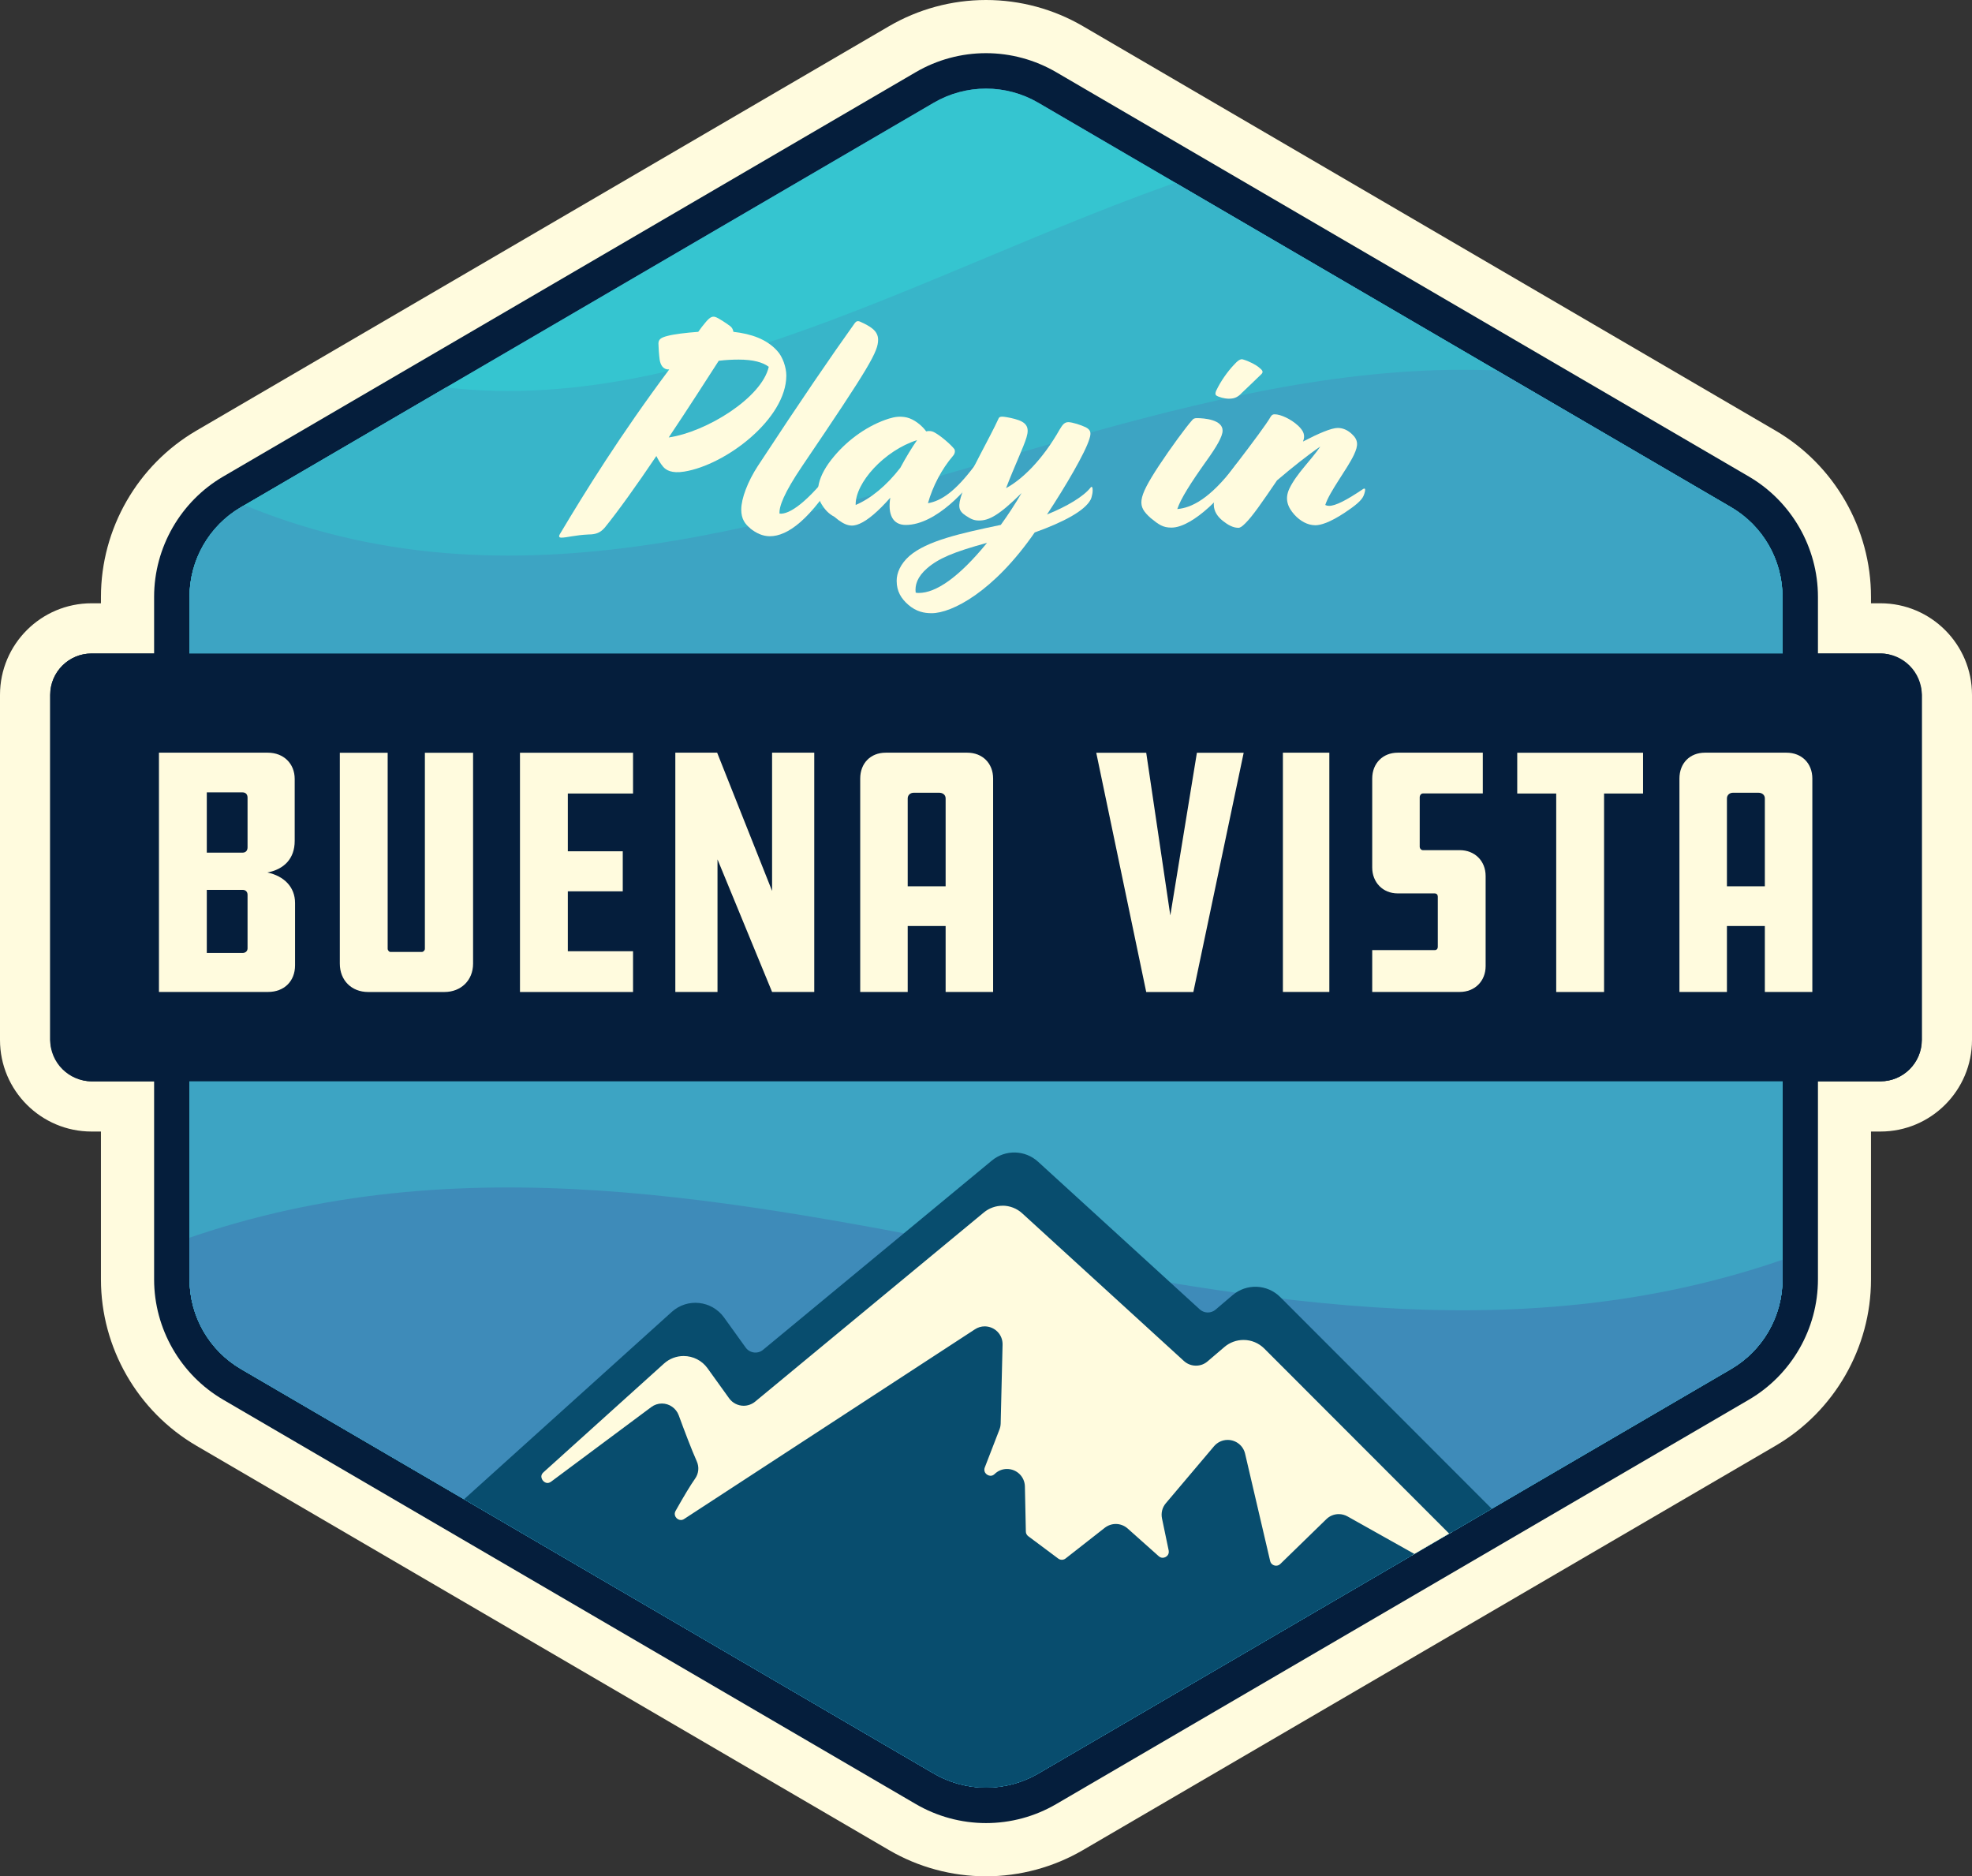 <?xml version="1.0" encoding="UTF-8"?>
<svg id="Layer_3" data-name="Layer 3" xmlns="http://www.w3.org/2000/svg" xmlns:xlink="http://www.w3.org/1999/xlink" viewBox="0 0 333.85 317.6">
  <rect x="0" y="0" width="333.85" height="317.6" fill="#333333" stroke="none"/>
  <defs>
    <style>
      .cls-1 {
        fill: #3e8bb9;
      }

      .cls-2 {
        fill: #3da4c3;
      }

      .cls-3 {
        fill: #051e3c;
      }

      .cls-4 {
        fill: #35c5d0;
      }

      .cls-5 {
        fill: #fffbde;
      }

      .cls-6 {
        fill: #084d6e;
      }

      .cls-7 {
        fill: #38b5c9;
      }

      .cls-8 {
        clip-path: url(#clippath);
      }

      .cls-9 {
        fill: none;
      }
    </style>
    <clipPath id="clippath">
      <path class="cls-9" d="m32.09,101.03v115.54c0,6.25,3.32,12.03,8.72,15.18l117.26,68.45c5.48,3.2,12.25,3.2,17.72,0l117.26-68.45c5.4-3.15,8.72-8.93,8.72-15.18v-115.54c0-6.25-3.32-12.03-8.72-15.18L175.79,17.4c-5.48-3.2-12.25-3.2-17.72,0L40.8,85.85c-5.4,3.15-8.72,8.93-8.72,15.18Z"/>
    </clipPath>
  </defs>
  <g>
    <path class="cls-1" d="m166.93,310.1c-4.44,0-8.81-1.18-12.64-3.42l-117.26-68.45c-7.67-4.48-12.44-12.78-12.44-21.66v-115.54c0-8.88,4.77-17.18,12.44-21.66L154.28,10.92c3.83-2.24,8.21-3.42,12.64-3.42s8.81,1.18,12.64,3.42l117.26,68.45c7.67,4.48,12.44,12.78,12.44,21.66v115.54c0,8.88-4.76,17.18-12.44,21.66l-117.26,68.45c-3.83,2.24-8.21,3.42-12.64,3.42Z"/>
    <path class="cls-5" d="m166.93,15c3.06,0,6.12.8,8.86,2.4l117.26,68.45c5.4,3.15,8.72,8.93,8.72,15.18v115.54c0,6.25-3.32,12.03-8.72,15.18l-117.26,68.45c-2.74,1.6-5.8,2.4-8.86,2.4s-6.12-.8-8.86-2.4l-117.26-68.45c-5.4-3.15-8.72-8.93-8.72-15.18v-115.54c0-6.25,3.32-12.03,8.72-15.18L158.06,17.4c2.74-1.6,5.8-2.4,8.86-2.4m0-15c-5.77,0-11.45,1.54-16.42,4.44L33.24,72.9c-9.96,5.82-16.15,16.6-16.15,28.14v115.54c0,11.54,6.19,22.32,16.15,28.14l117.26,68.45c4.98,2.91,10.66,4.44,16.42,4.44s11.45-1.54,16.42-4.44l117.26-68.45c9.96-5.82,16.15-16.6,16.15-28.14v-115.54c0-11.54-6.19-22.32-16.15-28.14L183.35,4.44c-4.98-2.91-10.66-4.44-16.42-4.44h0Z"/>
  </g>
  <g>
    <rect class="cls-3" x="4.25" y="106.37" width="325.35" height="80.92" rx="11.25" ry="11.25"/>
    <path class="cls-5" d="m318.35,110.62c3.85,0,7,3.15,7,7v58.42c0,3.85-3.15,7-7,7H15.5c-3.85,0-7-3.15-7-7v-58.42c0-3.85,3.15-7,7-7h302.85m0-8.5H15.5c-8.55,0-15.5,6.95-15.5,15.5v58.42c0,8.55,6.95,15.5,15.5,15.5h302.85c8.55,0,15.5-6.95,15.5-15.5v-58.42c0-8.55-6.95-15.5-15.5-15.5h0Z"/>
  </g>
  <g>
    <path class="cls-1" d="m166.93,305.6c-3.64,0-7.23-.97-10.37-2.81l-117.26-68.45c-6.29-3.67-10.2-10.48-10.2-17.77v-115.54c0-7.29,3.91-14.1,10.2-17.77L156.55,14.81c3.15-1.84,6.73-2.81,10.38-2.81s7.23.97,10.37,2.81l117.26,68.45c6.29,3.67,10.2,10.48,10.2,17.77v115.54c0,7.29-3.91,14.1-10.2,17.77l-117.26,68.45c-3.15,1.84-6.73,2.81-10.37,2.81Z"/>
    <path class="cls-3" d="m166.93,15c3.06,0,6.12.8,8.86,2.4l117.26,68.45c5.4,3.15,8.72,8.93,8.72,15.18v115.54c0,6.25-3.32,12.03-8.72,15.18l-117.26,68.45c-2.74,1.6-5.8,2.4-8.86,2.4s-6.12-.8-8.86-2.4l-117.26-68.45c-5.4-3.15-8.72-8.93-8.72-15.18v-115.54c0-6.25,3.32-12.03,8.72-15.18L158.06,17.4c2.74-1.6,5.8-2.4,8.86-2.4m0-6c-4.17,0-8.28,1.11-11.89,3.22L37.78,80.67c-7.21,4.21-11.69,12.01-11.69,20.36v115.54c0,8.35,4.48,16.15,11.69,20.36l117.26,68.45c3.6,2.1,7.71,3.22,11.89,3.22s8.28-1.11,11.89-3.22l117.26-68.45c7.21-4.21,11.69-12.01,11.69-20.36v-115.54c0-8.35-4.48-16.15-11.69-20.36L178.81,12.22c-3.6-2.1-7.71-3.22-11.89-3.22h0Z"/>
  </g>
  <g class="cls-8">
    <g>
      <path class="cls-4" d="m306.82,305.38c-93.3,99.92-186.6-99.92-279.91,0V11.5c93.3,99.92,186.6-99.92,279.91,0v293.88Z"/>
      <path class="cls-7" d="m306.82,305.38c-93.3,99.92-186.6-99.92-279.91,0V43.65c93.3,78.05,186.6-78.05,279.91,0v261.72Z"/>
      <path class="cls-2" d="m306.82,305.38c-93.3,99.92-186.6-99.92-279.91,0V78.32c93.3,54.48,186.6-54.48,279.91,0v227.06Z"/>
      <path class="cls-1" d="m26.91,305.38c93.3-99.92,186.6,99.92,279.91,0v-93.98c-93.3,36.01-186.6-36.01-279.91,0v93.98Z"/>
    </g>
    <path class="cls-6" d="m266.65,269.51l-49.9-49.94c-2.2-2.21-5.73-2.35-8.1-.32l-2.86,2.44c-.78.66-1.93.64-2.68-.05l-27.37-24.99c-2.2-2.01-5.54-2.09-7.83-.19l-38.73,32.03c-.9.75-2.25.57-2.94-.38l-3.66-5.09c-2.08-2.89-6.21-3.34-8.85-.95l-50.33,45.39c-1.01.91-.85,2.55.32,3.25l102.16,60.71c.64.38,1.44.38,2.07,0l98.29-58.74c1.13-.68,1.33-2.24.39-3.17Z"/>
    <g>
      <path class="cls-5" d="m254.72,271.96c-.26,0-.52-.07-.77-.21l-26.06-14.62c-.38-.21-.8-.32-1.23-.32-.66,0-1.29.25-1.76.71l-7.79,7.58c-.37.36-.78.43-1.05.43-.59,0-1.31-.37-1.49-1.18l-4.24-18.16c-.27-1.15-1.28-1.95-2.47-1.95-.75,0-1.43.32-1.92.9l-8.16,9.65c-.5.59-.7,1.39-.54,2.15l1.13,5.42c.1.46,0,.91-.29,1.26-.3.37-.75.58-1.22.58-.36,0-.71-.14-1-.39l-5.25-4.68c-.46-.41-1.06-.64-1.68-.64-.56,0-1.11.19-1.56.54l-6.64,5.2c-.27.21-.6.32-.94.32s-.65-.1-.91-.3l-5.08-3.79c-.38-.28-.6-.72-.61-1.19l-.16-7.61c-.03-1.55-1.32-2.48-2.54-2.48-.64,0-1.26.25-1.74.71-.3.29-.66.44-1.04.44-.51,0-1.01-.27-1.3-.7-.28-.41-.33-.9-.14-1.39l2.49-6.44c.11-.27.16-.56.17-.85l.32-13.32c.02-.69-.24-1.33-.71-1.82-.48-.49-1.14-.77-1.82-.77-.48,0-.96.14-1.38.41l-49.22,32.1c-.27.17-.55.26-.84.26-.53,0-1.05-.31-1.33-.79-.16-.27-.37-.83,0-1.49,1.46-2.59,2.58-4.44,3.32-5.49.52-.74.61-1.67.25-2.49-.91-2.01-2.31-5.76-3.06-7.81-.36-.99-1.32-1.65-2.37-1.65-.54,0-1.06.17-1.51.5l-16.95,12.61c-.3.22-.61.33-.92.33-.61,0-1.2-.43-1.44-1.06-.23-.59-.07-1.18.43-1.63l20.39-18.39c1.01-.91,2.31-1.41,3.66-1.41,1.76,0,3.43.85,4.45,2.28l3.66,5.09c.47.66,1.24,1.05,2.05,1.05.58,0,1.16-.21,1.61-.58l38.73-32.03c.98-.81,2.22-1.26,3.49-1.26,1.37,0,2.68.51,3.69,1.43l27.37,24.99c.47.43,1.07.66,1.7.66s1.18-.21,1.64-.6l2.86-2.44c.99-.84,2.25-1.31,3.55-1.31,1.46,0,2.84.57,3.87,1.61l41.38,41.41c.65.65.46,1.36.35,1.63-.25.59-.81.99-1.4.99h0Z"/>
      <path class="cls-6" d="m169.71,204.09c1.24,0,2.44.46,3.35,1.3l27.37,24.99c.56.51,1.28.79,2.04.79s1.42-.26,1.96-.72l2.86-2.44c.9-.77,2.05-1.19,3.23-1.19,1.33,0,2.58.52,3.52,1.46l41.38,41.41c.4.4.35.81.24,1.09-.17.4-.55.68-.94.68-.17,0-.35-.05-.53-.15l-26.06-14.62c-.45-.25-.96-.39-1.48-.39-.79,0-1.54.3-2.11.86l-7.79,7.58c-.25.24-.52.29-.71.29-.41,0-.88-.25-1.01-.79l-4.24-18.16c-.32-1.38-1.54-2.34-2.96-2.34-.88,0-1.72.39-2.3,1.07l-8.16,9.65c-.61.72-.84,1.65-.65,2.57l1.13,5.42c.08.4-.06.68-.19.84-.2.25-.52.4-.83.4-.24,0-.47-.09-.67-.27l-5.25-4.68c-.55-.49-1.27-.77-2.01-.77-.67,0-1.33.23-1.86.64l-6.64,5.2c-.18.14-.4.22-.63.22s-.43-.07-.61-.2l-5.08-3.79c-.26-.19-.41-.48-.41-.8l-.16-7.61c-.03-1.66-1.37-2.97-3.04-2.97-.77,0-1.52.3-2.08.85-.21.2-.44.3-.69.3-.34,0-.69-.19-.89-.48-.13-.19-.25-.5-.09-.93l2.49-6.44c.13-.33.19-.67.2-1.02l.32-13.32c.02-.82-.28-1.6-.85-2.18-.57-.59-1.37-.92-2.18-.92-.58,0-1.15.17-1.65.5l-49.22,32.1c-.18.12-.37.18-.56.18-.36,0-.71-.21-.9-.54-.13-.22-.23-.57,0-1,1.45-2.58,2.56-4.41,3.29-5.44.63-.88.74-2,.29-2.98-.85-1.89-2.13-5.27-3.05-7.78-.44-1.18-1.58-1.98-2.84-1.98-.65,0-1.28.21-1.8.6l-16.95,12.62c-.21.15-.42.23-.62.23-.4,0-.81-.31-.97-.74-.11-.28-.14-.69.3-1.08l20.39-18.39c.92-.83,2.1-1.28,3.33-1.28,1.6,0,3.11.77,4.04,2.07l3.66,5.09c.57.79,1.49,1.26,2.46,1.26.7,0,1.39-.25,1.93-.69l38.73-32.03c.89-.74,2.02-1.14,3.17-1.14m0-1c-1.35,0-2.7.45-3.81,1.37l-38.73,32.03c-.38.31-.84.46-1.29.46-.63,0-1.25-.29-1.65-.84l-3.66-5.09c-1.18-1.64-3.01-2.49-4.86-2.49-1.42,0-2.85.5-4,1.54l-20.39,18.39c-1.54,1.39-.28,3.56,1.35,3.56.4,0,.82-.13,1.22-.43l16.95-12.62c.37-.27.79-.4,1.21-.4.81,0,1.6.49,1.9,1.33.88,2.4,2.2,5.9,3.07,7.84.3.66.22,1.41-.2,1.99-.87,1.22-2.12,3.36-3.34,5.53-.83,1.47.36,3.03,1.77,3.03.36,0,.74-.1,1.11-.34l49.22-32.1c.35-.23.73-.33,1.1-.33,1.07,0,2.06.87,2.03,2.08l-.32,13.32c0,.23-.05.46-.14.68l-2.49,6.44c-.57,1.48.62,2.77,1.91,2.77.48,0,.96-.17,1.38-.58h0c.41-.39.9-.57,1.39-.57,1.03,0,2.01.79,2.04,1.99l.16,7.61c.01.62.31,1.21.81,1.58l5.08,3.79c.36.27.79.4,1.21.4s.88-.14,1.25-.43l6.64-5.2c.37-.29.81-.43,1.25-.43.48,0,.96.17,1.35.51l5.25,4.68c.41.36.88.52,1.33.52,1.18,0,2.29-1.07,2-2.45l-1.13-5.42c-.13-.61.03-1.25.44-1.72l8.16-9.65c.42-.49.98-.72,1.54-.72.88,0,1.75.57,1.98,1.57l4.24,18.16c.23.98,1.09,1.57,1.98,1.57.5,0,1-.18,1.4-.57l7.79-7.58c.39-.38.9-.57,1.41-.57.34,0,.68.08.99.26l26.06,14.62c.34.19.69.28,1.01.28,1.62,0,2.79-2.09,1.41-3.48l-41.38-41.41c-1.16-1.16-2.69-1.75-4.23-1.75-1.38,0-2.75.47-3.88,1.43l-2.86,2.44c-.38.32-.85.48-1.31.48-.49,0-.98-.18-1.37-.53l-27.37-24.99c-1.14-1.04-2.58-1.56-4.03-1.56h0Z"/>
    </g>
  </g>
  <rect class="cls-3" x="8.5" y="110.62" width="316.85" height="72.42" rx="7" ry="7"/>
  <g>
    <path class="cls-5" d="m26.91,167.91v-40.5h18.42c2.7,0,4.56,1.86,4.56,4.44v10.5c0,3-1.8,4.8-4.62,5.34,2.82.6,4.68,2.46,4.68,5.16v10.56c0,2.7-1.86,4.5-4.56,4.5h-18.48Zm15-32.88c0-.54-.3-.9-.84-.9h-6.06v10.2h6.06c.54,0,.84-.36.84-.9v-8.4Zm0,16.44c0-.48-.3-.84-.84-.84h-6.06v10.68h6.06c.54,0,.84-.36.84-.78v-9.06Z"/>
    <path class="cls-5" d="m65.63,127.42v33.18c0,.3.3.54.42.54h5.4c.18,0,.48-.24.48-.54v-33.18h8.16v35.7c0,2.82-2.04,4.8-4.86,4.8h-12.9c-2.82,0-4.8-1.98-4.8-4.8v-35.7h8.1Z"/>
    <path class="cls-5" d="m88.03,127.42h19.14v6.9h-11.04v9.78h9.3v6.78h-9.3v10.14h11.04v6.9h-19.14v-40.5Z"/>
    <path class="cls-5" d="m121.47,145.47v22.44h-7.14v-40.5h7.08l9.3,23.4v-23.4h7.14v40.5h-7.14l-9.24-22.44Z"/>
    <path class="cls-5" d="m168.13,167.91h-8.04v-11.16h-6.42v11.16h-8.04v-36.12c0-2.58,1.74-4.38,4.32-4.38h13.8c2.58,0,4.38,1.8,4.38,4.38v36.12Zm-8.04-17.88v-14.88c0-.6-.48-.96-1.08-.96h-4.32c-.6,0-1.02.42-1.02.96v14.88h6.42Z"/>
    <path class="cls-5" d="m210.55,127.42l-8.52,40.5h-7.98l-8.46-40.5h8.46l4.08,27.54,4.5-27.54h7.92Z"/>
    <path class="cls-5" d="m225.05,167.91h-7.86v-40.5h7.86v40.5Z"/>
    <path class="cls-5" d="m232.31,160.83h10.56c.36,0,.54-.24.54-.54v-8.52c0-.3-.18-.54-.54-.54h-6.24c-2.52,0-4.32-1.86-4.32-4.38v-15.06c0-2.58,1.8-4.38,4.32-4.38h14.4v6.9h-10.14c-.3,0-.54.3-.54.66v8.4c0,.24.24.54.54.54h6.24c2.52,0,4.38,1.8,4.38,4.38v15.24c0,2.58-1.86,4.38-4.38,4.38h-14.82v-7.08Z"/>
    <path class="cls-5" d="m278.16,127.42v6.9h-6.6v33.6h-8.1v-33.6h-6.6v-6.9h21.3Z"/>
    <path class="cls-5" d="m306.82,167.91h-8.04v-11.16h-6.42v11.16h-8.04v-36.12c0-2.58,1.74-4.38,4.32-4.38h13.8c2.58,0,4.38,1.8,4.38,4.38v36.12Zm-8.04-17.88v-14.88c0-.6-.48-.96-1.08-.96h-4.32c-.6,0-1.02.42-1.02.96v14.88h6.42Z"/>
  </g>
  <g>
    <path class="cls-5" d="m95.03,91.01c-.25,0-.54-.1-.25-.59,4.26-7.15,10.25-16.81,18.52-27.88-.99.05-1.49-.69-1.63-1.71-.1-.69-.2-2.21-.2-2.65,0-.73.4-1.03,1.54-1.32,1.09-.29,3.12-.54,5.2-.69.4-.59.84-1.13,1.29-1.67.74-.88,1.19-1.08,1.88-.73.5.25,1.58.93,2.28,1.47.25.2.45.54.5.93,3.07.34,5.65,1.27,7.38,3.18.99,1.03,1.58,2.89,1.58,4.21,0,7.35-10.25,15.14-17.29,16.27-2.13.34-3.07-.25-3.57-.83-.45-.54-.84-1.18-1.14-1.81-3.27,4.85-6.49,9.36-8.72,12.1-.74.88-1.54,1.18-2.72,1.18-2.33.1-3.71.54-4.66.54Zm26.65-29.94c-2.18,3.38-5.25,8.18-8.47,12.98,6.39-.93,15.75-6.71,16.94-11.96-1.04-.78-2.67-1.22-5.1-1.22-.99,0-2.13.05-3.37.2Z"/>
    <path class="cls-5" d="m127.03,89.44c-.89-.73-1.54-1.57-1.54-3.18,0-1.86,1.09-4.75,2.82-7.4,7.33-11.17,12.33-18.47,16.39-24.15.25-.34.5-.44.94-.25,1.58.73,3.02,1.47,3.02,3.04,0,2.01-1.34,4.41-12.83,21.36-3.12,4.61-3.96,6.91-3.86,8.08,1.63.2,4.75-1.86,9.46-8.08l.15-.2c.35-.44.45-.49.59-.34l.15.15c.35.34.3.59.1.93l-.15.25c-5.05,8.38-8.96,11.12-11.94,11.12-1.24,0-2.33-.54-3.32-1.32Z"/>
    <path class="cls-5" d="m141.25,87.48c-.99-.54-1.58-1.18-2.18-2.16-1.14-1.86-.74-4.7,2.18-8.13,2.43-2.89,5.79-5.24,9.21-6.32,1.09-.34,1.98-.44,3.07-.2,1.19.29,2.48,1.27,3.27,2.35.4-.1.94-.1,1.44.2.99.54,2.67,1.96,3.32,2.79.15.25.15.73-.2,1.13-1.93,2.25-3.47,5.19-4.26,8.04,2.23-.39,4.56-1.91,7.88-6.32l.15-.2c.35-.44.45-.49.59-.34l.15.15c.35.34.3.59.1.93l-.15.25c-1.78,2.94-7.33,9.21-12.48,9.21-2.23,0-3.07-1.81-2.62-4.61-2.03,2.3-3.81,3.82-5.2,4.41-1.24.54-2.33.49-4.26-1.18Zm11.19-8.33c.89-1.67,1.93-3.38,2.82-4.65-5.55,1.76-10.5,7.25-10.4,10.98,2.53-1.08,5.2-3.23,7.58-6.32Z"/>
    <path class="cls-5" d="m153.78,102.38c-1.19-1.03-1.98-2.25-1.98-4.07,0-1.32.64-2.84,2.13-4.17,2.97-2.6,8.72-3.87,15.5-5.29,1.24-1.71,2.43-3.53,3.52-5.39-3.86,3.82-5.55,4.65-7.18,4.65-.84,0-1.34-.2-2.28-.83-1.24-.83-1.39-1.52-.59-3.87,1.14-3.23,4.75-9.46,6.14-12.54.1-.25.25-.34.64-.34.3,0,1.24.15,2.13.39,2.03.54,2.48,1.42,1.98,3.09-.45,1.57-2.13,5.1-3.47,8.62,2.72-1.47,6.14-4.75,9.06-9.9.54-.93.89-1.27,1.49-1.27.64,0,2.18.49,2.97.88.79.44.94.88.59,1.96-.69,2.3-4.01,7.99-7.18,12.79,3.42-1.37,6.24-3.09,7.38-4.56.1-.15.25-.15.3,0,.15.54-.05,1.57-.3,2.06-.99,1.86-4.51,3.77-9.46,5.54-6.98,10.09-14.07,13.67-17.44,13.67-1.29,0-2.58-.25-3.96-1.42Zm13.32-10.49c-5.75,1.57-8.22,2.65-10.15,4.31-1.68,1.47-2.08,2.84-1.93,4.12.2.05.35.05.54.05,2.87,0,6.74-2.6,11.54-8.48Z"/>
    <path class="cls-5" d="m194.79,87.68c-2.23-2.01-2.33-3.14,1.39-8.82,2.08-3.14,4.56-6.52,5.65-7.74.2-.25.4-.34.79-.34,1.24,0,4.36.25,4.36,2.11,0,.98-.99,2.69-2.72,5.1-2.72,3.82-4.36,6.42-4.95,8.18,2.33-.2,5.45-1.62,9.76-7.3l.15-.2c.35-.44.45-.49.59-.34l.15.15c.35.34.3.59.1.93l-.15.25c-2.23,3.67-7.88,9.65-11.59,9.65-1.44,0-2.13-.49-3.52-1.62Zm11.14-21.61c.74-1.57,1.88-3.14,2.87-4.21.74-.83,1.19-1.13,1.58-1.03,1.04.29,2.28.93,2.82,1.42.5.39.74.69.35,1.08-1.29,1.27-2.72,2.6-3.32,3.18-.79.88-1.49.98-2.23.98-.69,0-1.73-.29-2.08-.54-.2-.15-.2-.44,0-.88Z"/>
    <path class="cls-5" d="m209.6,89.34c-.84,0-1.73-.49-2.53-1.13-.89-.69-1.58-1.62-1.58-2.79,0-1.42,1.49-3.87,3.57-6.57,3.12-4.07,5.4-7.15,6.04-8.28.2-.34.4-.44.69-.44,1.04,0,2.82.83,4.06,2.01.79.78,1.19,1.52.74,2.6,2.63-1.37,4.8-2.3,5.89-2.3.84,0,1.63.34,2.33.98,1.14,1.03,1.19,1.91.4,3.58-1.19,2.5-4.11,6.17-4.85,8.48.2.1.4.15.64.15,1.09,0,2.92-.93,5.75-2.84.3-.2.4-.05.35.29-.05.29-.15.59-.25.83-.35.83-1.44,1.71-3.22,2.89-2.53,1.67-4.06,2.11-4.95,2.11-1.34,0-2.58-.74-3.52-1.76-1.19-1.32-1.68-2.69-.89-4.41,1.24-2.6,3.71-4.85,5.25-7.15-2.03,1.37-4.75,3.53-7.33,5.73-2.53,3.72-4.16,6.08-5.35,7.25-.59.59-.89.78-1.24.78Z"/>
  </g>
</svg>